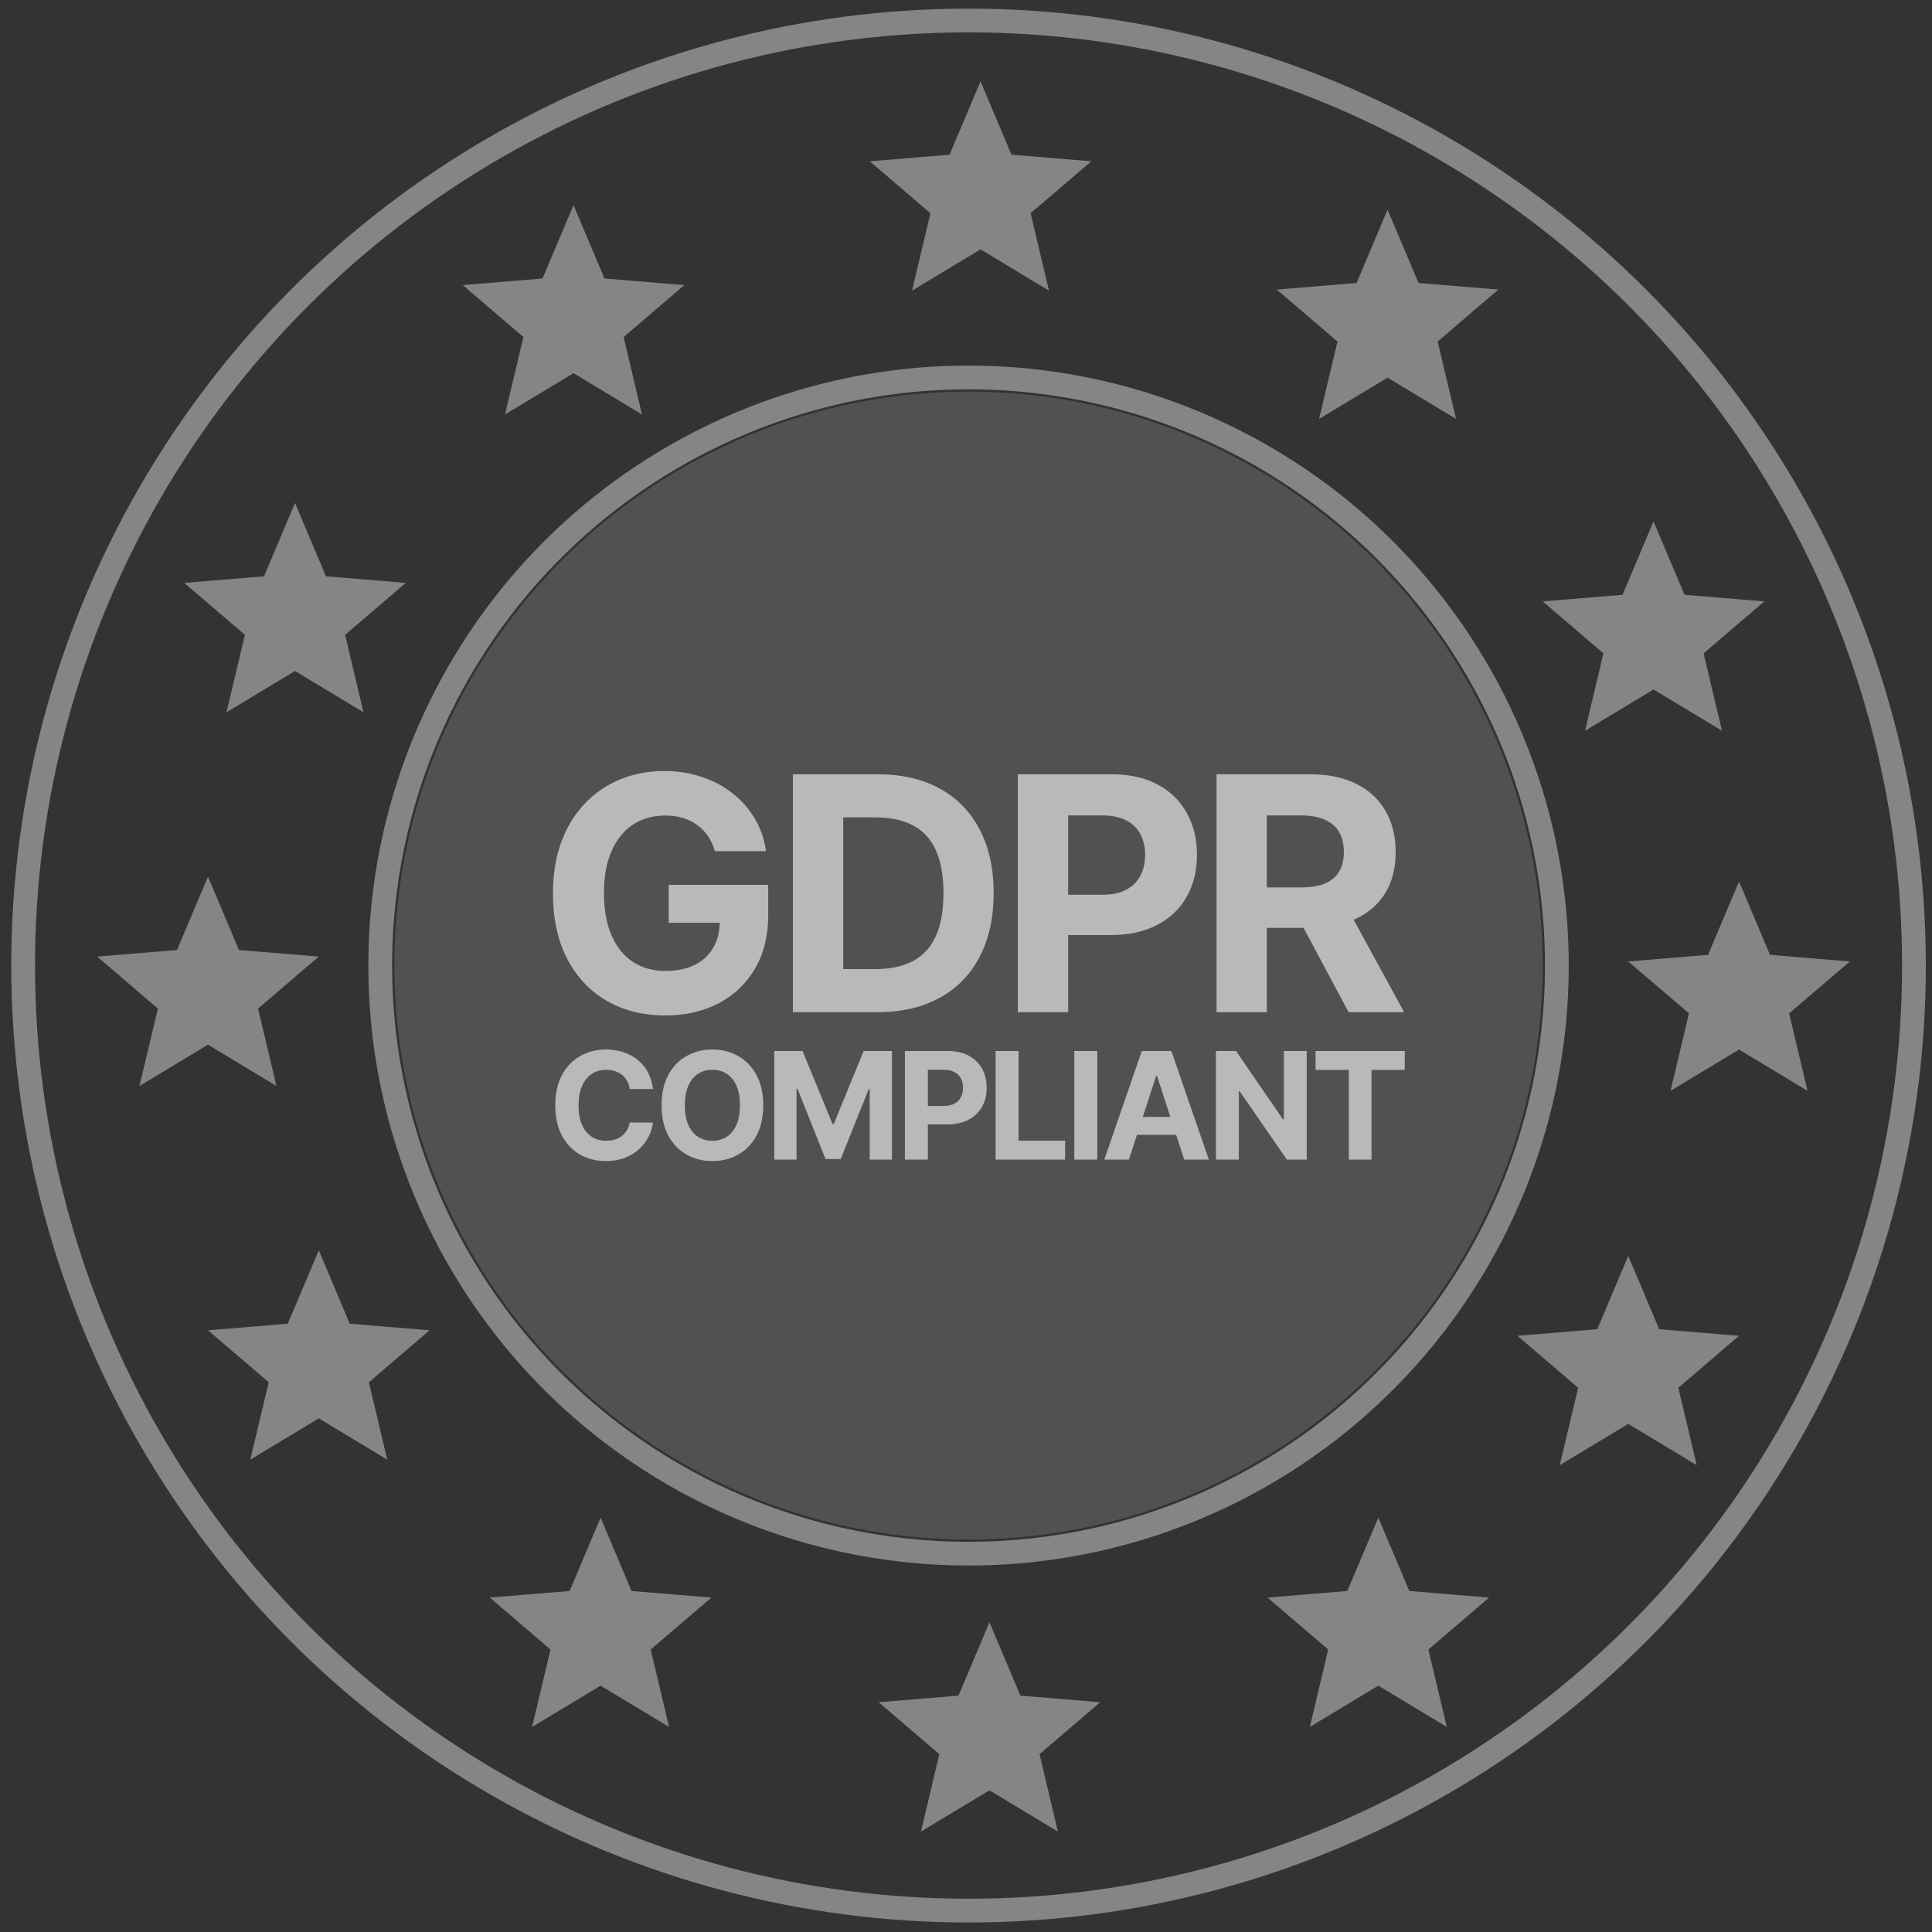 <svg width="88" height="88" viewBox="0 0 88 88" fill="none" xmlns="http://www.w3.org/2000/svg">
<rect x="0" y="0" width="88" height="88" fill="#333333" stroke="none"/>
<g clip-path="url(#clip0_159_1213)">
<path d="M49.709 7.346L46.944 9.712L47.78 13.239L44.662 11.358L41.542 13.239L42.38 9.712L39.615 7.346L43.251 7.046L44.662 3.704L46.072 7.046L49.709 7.346Z" fill="white" fill-opacity="0.4"/>
<path d="M84.258 43.793L81.493 46.158L82.329 49.685L79.211 47.805L76.091 49.685L76.929 46.158L74.164 43.793L77.799 43.492L79.211 40.151L80.621 43.492L84.258 43.793Z" fill="white" fill-opacity="0.4"/>
<path d="M50.115 77.534L47.35 79.9L48.187 83.427L45.068 81.547L41.948 83.427L42.786 79.9L40.021 77.534L43.657 77.234L45.068 73.893L46.478 77.234L50.115 77.534Z" fill="white" fill-opacity="0.4"/>
<path d="M14.52 43.572L11.755 45.937L12.591 49.464L9.473 47.584L6.353 49.464L7.191 45.937L4.425 43.572L8.061 43.271L9.473 39.93L10.883 43.271L14.52 43.572Z" fill="white" fill-opacity="0.4"/>
<path d="M18.484 26.55L15.719 28.916L16.555 32.443L13.437 30.563L10.317 32.443L11.155 28.916L8.389 26.55L12.025 26.25L13.437 22.909L14.847 26.25L18.484 26.55Z" fill="white" fill-opacity="0.4"/>
<path d="M19.567 60.593L16.802 62.959L17.638 66.485L14.52 64.605L11.4 66.485L12.238 62.959L9.473 60.593L13.108 60.293L14.52 56.951L15.93 60.293L19.567 60.593Z" fill="white" fill-opacity="0.4"/>
<path d="M70.268 27.392L73.033 29.758L72.197 33.285L75.315 31.405L78.435 33.285L77.597 29.758L80.363 27.392L76.727 27.092L75.315 23.751L73.905 27.092L70.268 27.392Z" fill="white" fill-opacity="0.4"/>
<path d="M69.117 60.844L71.882 63.21L71.045 66.737L74.164 64.856L77.284 66.737L76.446 63.21L79.211 60.844L75.575 60.544L74.164 57.203L72.754 60.544L69.117 60.844Z" fill="white" fill-opacity="0.4"/>
<path d="M31.17 12.986L28.405 15.351L29.241 18.878L26.123 16.998L23.003 18.878L23.841 15.351L21.076 12.986L24.711 12.685L26.123 9.344L27.533 12.685L31.17 12.986Z" fill="white" fill-opacity="0.4"/>
<path d="M32.404 72.767L29.639 75.133L30.475 78.66L27.357 76.78L24.237 78.66L25.075 75.133L22.309 72.767L25.945 72.467L27.357 69.126L28.766 72.467L32.404 72.767Z" fill="white" fill-opacity="0.4"/>
<path d="M58.154 13.189L60.919 15.555L60.083 19.082L63.201 17.202L66.321 19.082L65.483 15.555L68.249 13.189L64.613 12.889L63.201 9.548L61.791 12.889L58.154 13.189Z" fill="white" fill-opacity="0.4"/>
<path d="M57.733 72.767L60.498 75.133L59.662 78.66L62.78 76.78L65.9 78.66L65.062 75.133L67.827 72.767L64.192 72.467L62.78 69.126L61.37 72.467L57.733 72.767Z" fill="white" fill-opacity="0.4"/>
<ellipse cx="44.116" cy="43.98" rx="26.797" ry="26.787" stroke="white" stroke-opacity="0.4" stroke-width="1.082"/>
<ellipse cx="44.116" cy="43.98" rx="26.152" ry="26.142" fill="white" fill-opacity="0.15"/>
<ellipse cx="44.116" cy="43.98" rx="43.062" ry="43.046" stroke="white" stroke-opacity="0.4" stroke-width="1.082"/>
<path d="M32.563 38.771C32.489 38.513 32.385 38.286 32.251 38.088C32.116 37.887 31.952 37.718 31.758 37.58C31.568 37.439 31.349 37.331 31.102 37.257C30.859 37.183 30.589 37.146 30.293 37.146C29.739 37.146 29.252 37.284 28.832 37.559C28.416 37.834 28.092 38.234 27.859 38.76C27.626 39.282 27.51 39.921 27.51 40.675C27.51 41.43 27.624 42.072 27.854 42.602C28.083 43.131 28.407 43.535 28.827 43.813C29.247 44.088 29.742 44.226 30.314 44.226C30.832 44.226 31.275 44.134 31.642 43.951C32.012 43.764 32.295 43.501 32.489 43.162C32.686 42.824 32.785 42.423 32.785 41.961L33.251 42.03H30.457V40.305H34.991V41.67C34.991 42.623 34.79 43.441 34.388 44.125C33.986 44.806 33.432 45.332 32.727 45.702C32.021 46.069 31.213 46.252 30.303 46.252C29.287 46.252 28.395 46.029 27.626 45.581C26.857 45.129 26.257 44.489 25.827 43.66C25.4 42.827 25.187 41.84 25.187 40.697C25.187 39.818 25.314 39.035 25.568 38.347C25.825 37.656 26.185 37.071 26.647 36.591C27.109 36.111 27.647 35.746 28.261 35.495C28.875 35.245 29.54 35.12 30.256 35.12C30.869 35.12 31.441 35.21 31.97 35.39C32.499 35.566 32.968 35.816 33.377 36.141C33.79 36.465 34.127 36.852 34.388 37.3C34.649 37.744 34.817 38.234 34.891 38.771H32.563ZM39.958 46.104H36.116V35.268H39.989C41.079 35.268 42.018 35.485 42.804 35.919C43.591 36.349 44.196 36.968 44.619 37.776C45.046 38.584 45.26 39.55 45.26 40.675C45.26 41.804 45.046 42.774 44.619 43.586C44.196 44.397 43.587 45.02 42.794 45.453C42.004 45.887 41.058 46.104 39.958 46.104ZM38.407 44.141H39.862C40.54 44.141 41.109 44.021 41.572 43.782C42.037 43.538 42.386 43.162 42.619 42.654C42.855 42.143 42.974 41.483 42.974 40.675C42.974 39.875 42.855 39.221 42.619 38.712C42.386 38.205 42.039 37.831 41.577 37.591C41.115 37.351 40.545 37.231 39.868 37.231H38.407V44.141ZM46.361 46.104V35.268H50.636C51.458 35.268 52.158 35.425 52.736 35.739C53.315 36.049 53.756 36.481 54.059 37.035C54.366 37.586 54.52 38.22 54.52 38.94C54.52 39.66 54.364 40.295 54.054 40.845C53.744 41.395 53.294 41.824 52.705 42.131C52.119 42.438 51.41 42.591 50.578 42.591H47.853V40.755H50.207C50.648 40.755 51.012 40.679 51.297 40.527C51.587 40.372 51.802 40.159 51.943 39.887C52.087 39.612 52.16 39.296 52.16 38.94C52.16 38.58 52.087 38.266 51.943 37.998C51.802 37.727 51.587 37.517 51.297 37.368C51.008 37.217 50.641 37.141 50.197 37.141H48.652V46.104H46.361ZM55.412 46.104V35.268H59.687C60.505 35.268 61.204 35.414 61.782 35.707C62.364 35.996 62.807 36.407 63.111 36.94C63.417 37.469 63.571 38.092 63.571 38.808C63.571 39.527 63.416 40.146 63.105 40.665C62.795 41.18 62.345 41.575 61.756 41.85C61.17 42.125 60.461 42.263 59.629 42.263H56.766V40.422H59.258C59.696 40.422 60.059 40.362 60.349 40.242C60.638 40.122 60.853 39.942 60.994 39.702C61.139 39.462 61.211 39.164 61.211 38.808C61.211 38.448 61.139 38.145 60.994 37.898C60.853 37.651 60.636 37.464 60.343 37.337C60.054 37.206 59.689 37.141 59.248 37.141H57.703V46.104H55.412ZM61.264 41.173L63.957 46.104H61.428L58.793 41.173H61.264Z" fill="white" fill-opacity="0.6"/>
<path d="M29.742 49.603H28.684C28.665 49.467 28.626 49.345 28.566 49.239C28.507 49.131 28.43 49.039 28.337 48.964C28.243 48.888 28.136 48.83 28.013 48.79C27.892 48.749 27.761 48.729 27.62 48.729C27.364 48.729 27.141 48.793 26.951 48.92C26.761 49.046 26.613 49.229 26.509 49.471C26.404 49.711 26.352 50.002 26.352 50.345C26.352 50.697 26.404 50.993 26.509 51.233C26.615 51.473 26.763 51.654 26.953 51.777C27.143 51.899 27.363 51.96 27.612 51.96C27.752 51.96 27.882 51.942 28.001 51.905C28.122 51.868 28.229 51.814 28.322 51.743C28.416 51.67 28.493 51.583 28.554 51.48C28.617 51.377 28.66 51.259 28.684 51.127L29.742 51.132C29.715 51.359 29.646 51.578 29.537 51.789C29.429 51.998 29.283 52.186 29.1 52.352C28.918 52.516 28.701 52.646 28.448 52.743C28.197 52.838 27.913 52.885 27.595 52.885C27.154 52.885 26.76 52.785 26.412 52.586C26.066 52.386 25.792 52.097 25.591 51.719C25.392 51.34 25.292 50.883 25.292 50.345C25.292 49.806 25.393 49.347 25.596 48.968C25.799 48.59 26.074 48.302 26.422 48.104C26.77 47.904 27.161 47.804 27.595 47.804C27.882 47.804 28.148 47.845 28.392 47.925C28.639 48.006 28.857 48.123 29.047 48.278C29.237 48.431 29.391 48.618 29.51 48.84C29.631 49.062 29.708 49.317 29.742 49.603ZM34.765 50.345C34.765 50.884 34.662 51.343 34.458 51.721C34.255 52.099 33.978 52.389 33.627 52.588C33.278 52.786 32.885 52.885 32.449 52.885C32.009 52.885 31.615 52.785 31.266 52.586C30.916 52.386 30.64 52.097 30.437 51.719C30.235 51.34 30.133 50.883 30.133 50.345C30.133 49.806 30.235 49.347 30.437 48.968C30.64 48.59 30.916 48.302 31.266 48.104C31.615 47.904 32.009 47.804 32.449 47.804C32.885 47.804 33.278 47.904 33.627 48.104C33.978 48.302 34.255 48.59 34.458 48.968C34.662 49.347 34.765 49.806 34.765 50.345ZM33.705 50.345C33.705 49.995 33.652 49.701 33.547 49.461C33.444 49.221 33.299 49.039 33.111 48.915C32.922 48.791 32.702 48.729 32.449 48.729C32.196 48.729 31.976 48.791 31.787 48.915C31.599 49.039 31.452 49.221 31.348 49.461C31.245 49.701 31.193 49.995 31.193 50.345C31.193 50.694 31.245 50.989 31.348 51.229C31.452 51.468 31.599 51.65 31.787 51.774C31.976 51.898 32.196 51.96 32.449 51.96C32.702 51.96 32.922 51.898 33.111 51.774C33.299 51.65 33.444 51.468 33.547 51.229C33.652 50.989 33.705 50.694 33.705 50.345ZM35.267 47.872H36.557L37.919 51.195H37.977L39.338 47.872H40.628V52.818H39.614V49.599H39.573L38.293 52.793H37.602L36.322 49.587H36.281V52.818H35.267V47.872ZM41.217 52.818V47.872H43.169C43.544 47.872 43.863 47.944 44.127 48.087C44.391 48.229 44.592 48.426 44.731 48.679C44.871 48.93 44.941 49.219 44.941 49.548C44.941 49.876 44.87 50.166 44.728 50.417C44.587 50.668 44.382 50.864 44.113 51.004C43.846 51.144 43.522 51.214 43.142 51.214H41.898V50.376H42.973C43.174 50.376 43.34 50.342 43.47 50.272C43.602 50.202 43.701 50.104 43.765 49.98C43.831 49.855 43.864 49.711 43.864 49.548C43.864 49.384 43.831 49.24 43.765 49.118C43.701 48.994 43.602 48.898 43.47 48.831C43.338 48.761 43.171 48.727 42.968 48.727H42.263V52.818H41.217ZM45.348 52.818V47.872H46.394V51.955H48.514V52.818H45.348ZM49.98 47.872V52.818H48.934V47.872H49.98ZM51.421 52.818H50.3L52.007 47.872H53.355L55.06 52.818H53.939L52.7 49.002H52.662L51.421 52.818ZM51.351 50.874H53.997V51.69H51.351V50.874ZM59.519 47.872V52.818H58.616L56.465 49.705H56.428V52.818H55.383V47.872H56.3L58.435 50.982H58.479V47.872H59.519ZM59.923 48.734V47.872H63.985V48.734H62.471V52.818H61.437V48.734H59.923Z" fill="white" fill-opacity="0.6"/>
</g>
<defs>
<clipPath id="clip0_159_1213">
<rect width="88" height="88" fill="white"/>
</clipPath>
</defs>
</svg>

